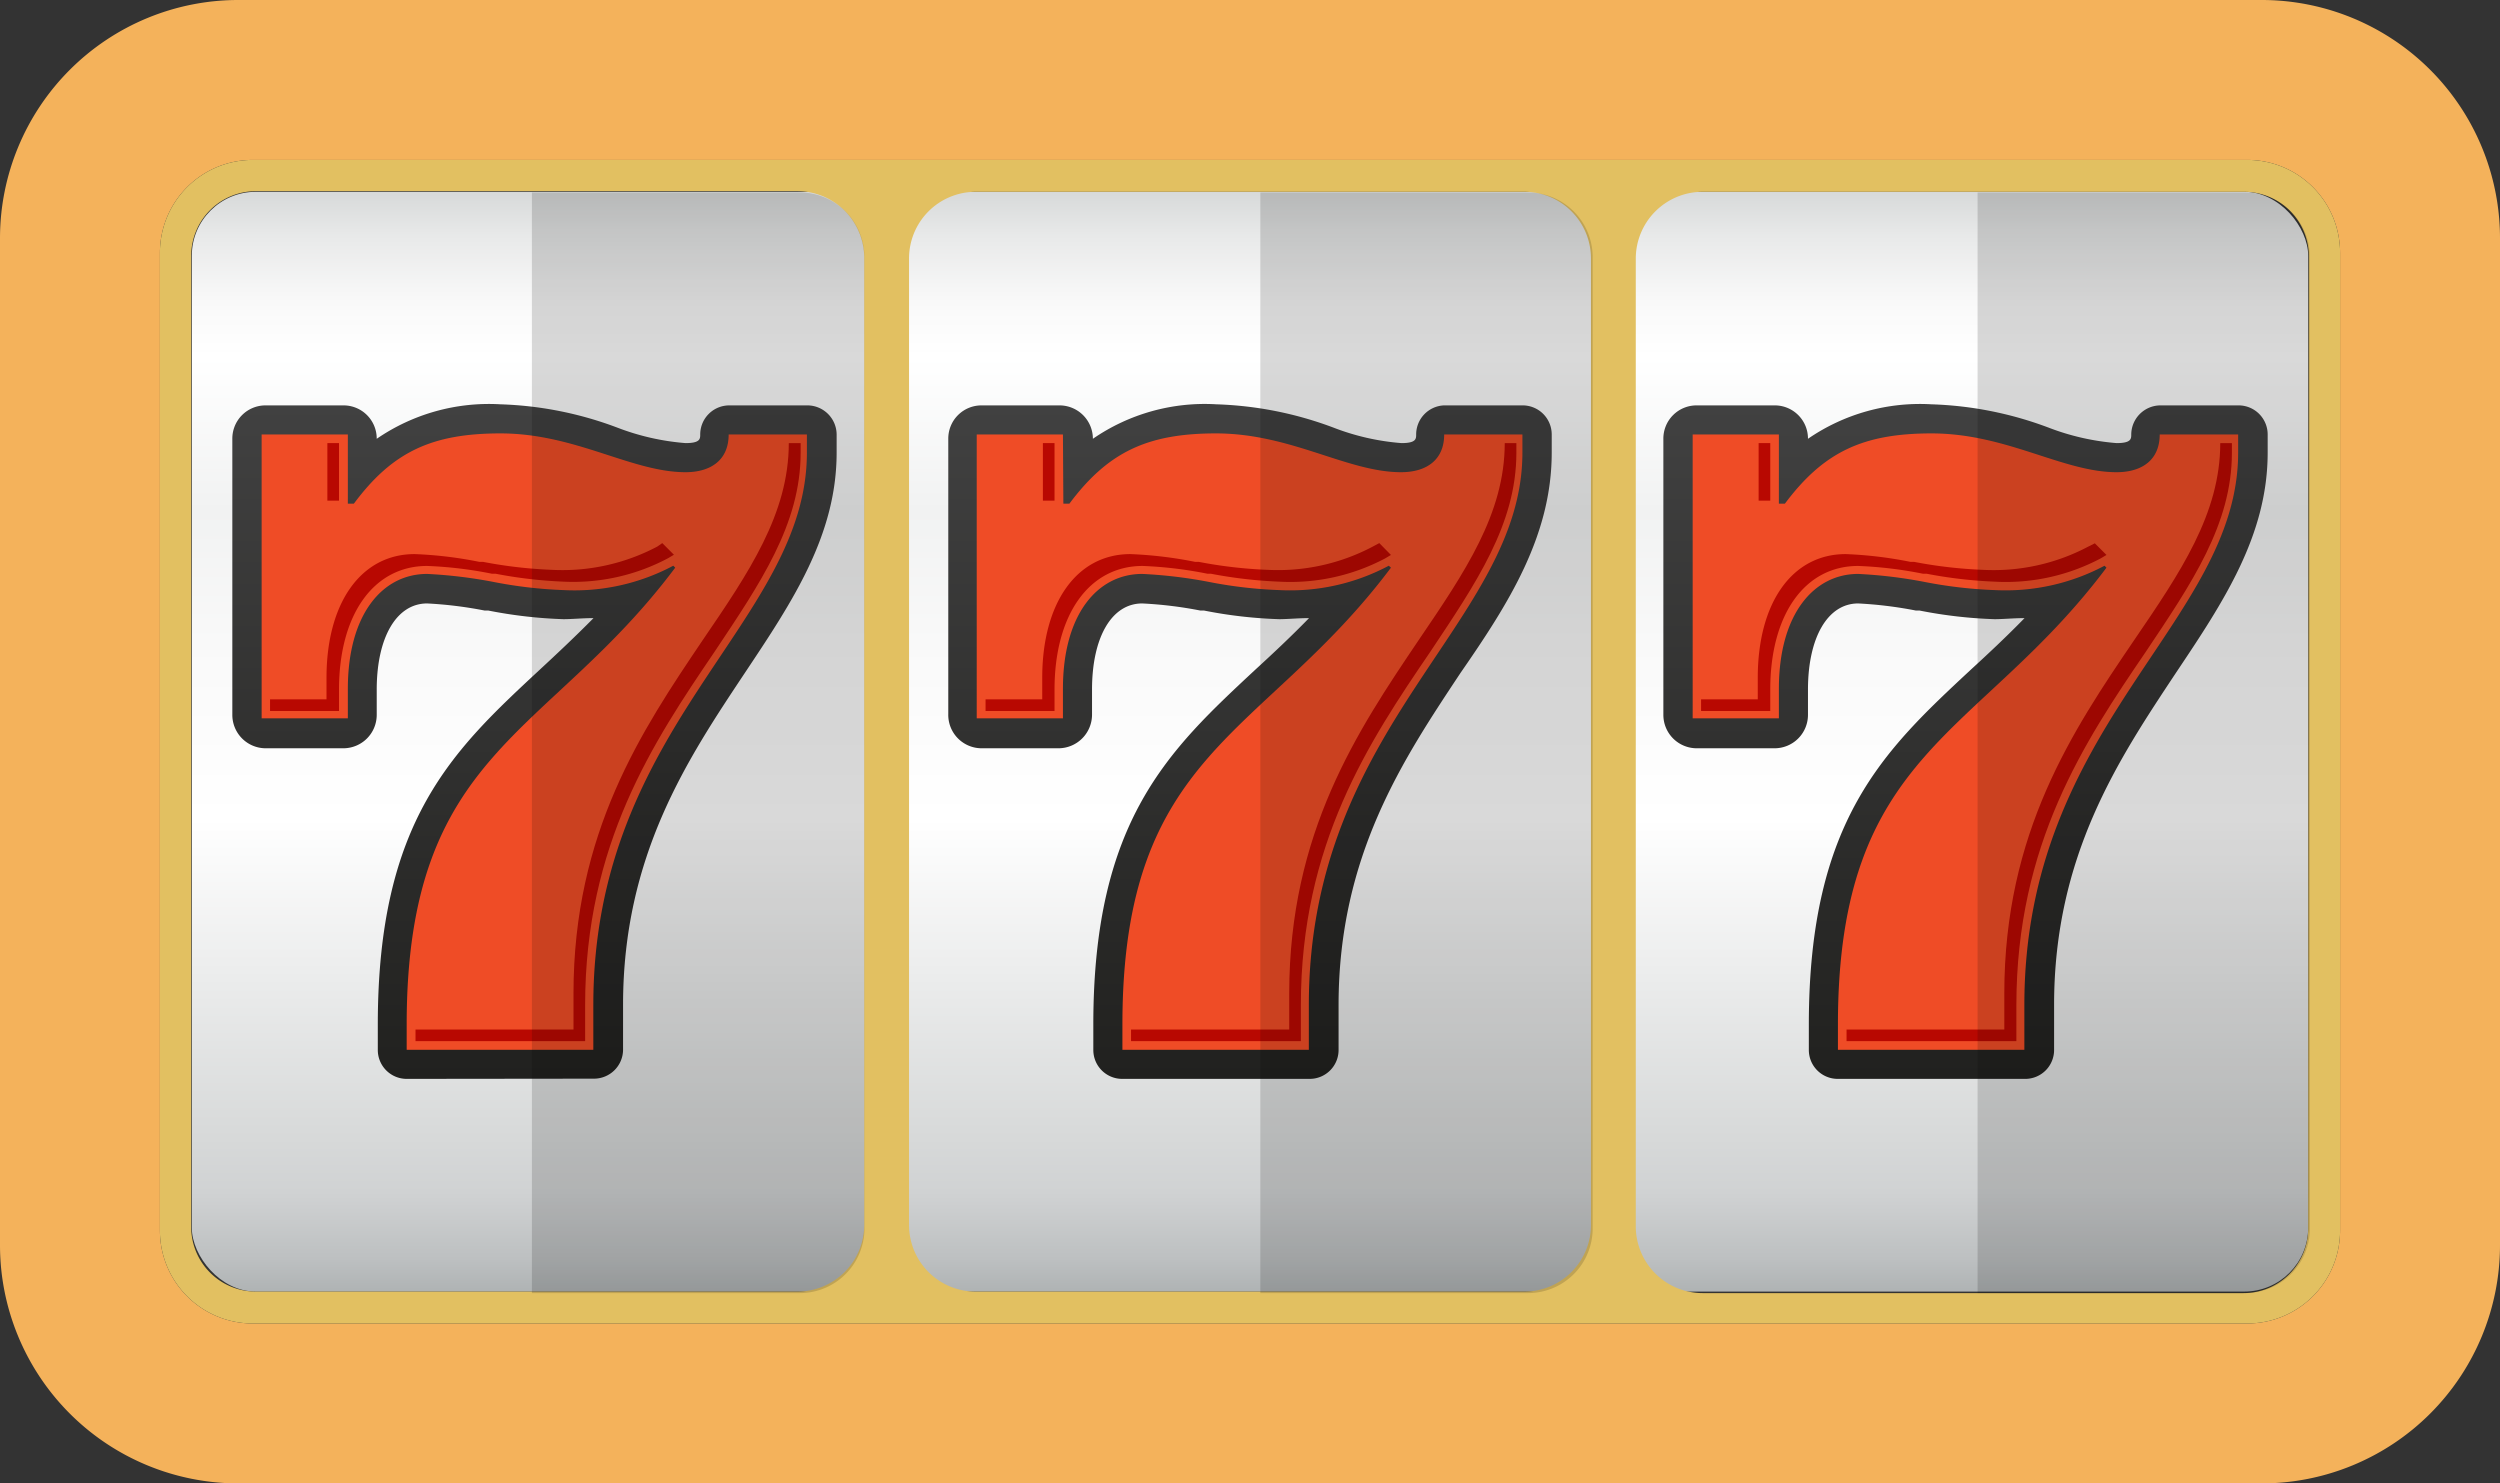 <svg xmlns="http://www.w3.org/2000/svg" xmlns:xlink="http://www.w3.org/1999/xlink" viewBox="0 0 116 68.83"><rect x="0" y="0" width="116" height="68.83" fill="#333333" stroke="none"/><defs><style>.cls-1{fill:url(#linear-gradient);}.cls-2{fill:url(#linear-gradient-2);}.cls-3{fill:#ef4c26;}.cls-4{fill:#b80801;}.cls-5{fill:url(#linear-gradient-3);}.cls-6{fill:url(#linear-gradient-4);}.cls-7{fill:none;}.cls-8{fill:#f4b25b;}.cls-9{fill:#e2c061;}.cls-10{opacity:0.15;}</style><linearGradient id="linear-gradient" x1="58" y1="8.9" x2="58" y2="59.93" gradientUnits="userSpaceOnUse"><stop offset="0" stop-color="#d7d9d9"/><stop offset="0.04" stop-color="#e8e9e9"/><stop offset="0.1" stop-color="#f9f9f9"/><stop offset="0.15" stop-color="#fff"/><stop offset="0.29" stop-color="#f1f2f2"/><stop offset="0.41" stop-color="#f9f9f9"/><stop offset="0.57" stop-color="#fff"/><stop offset="0.86" stop-color="#d7d9d9"/><stop offset="0.91" stop-color="#d0d2d3"/><stop offset="0.97" stop-color="#bdc0c1"/><stop offset="1" stop-color="#afb3b4"/></linearGradient><linearGradient id="linear-gradient-2" x1="24.8" y1="18.76" x2="24.8" y2="50.06" gradientUnits="userSpaceOnUse"><stop offset="0" stop-color="#414141"/><stop offset="1" stop-color="#21211f"/></linearGradient><linearGradient id="linear-gradient-3" x1="58" y1="18.76" x2="58" y2="50.06" xlink:href="#linear-gradient-2"/><linearGradient id="linear-gradient-4" x1="91.2" y1="18.76" x2="91.2" y2="50.06" xlink:href="#linear-gradient-2"/></defs><title>Asset 1</title><g id="Layer_2" data-name="Layer 2"><g id="Layer_1-2" data-name="Layer 1"><rect id="_Path_" data-name="&lt;Path&gt;" class="cls-1" x="8.9" y="8.9" width="98.2" height="51.03" rx="2.97" ry="2.97"/><g id="_Group_" data-name="&lt;Group&gt;"><g id="_Group_2" data-name="&lt;Group&gt;"><g id="_Group_3" data-name="&lt;Group&gt;"><path id="_Path_2" data-name="&lt;Path&gt;" class="cls-2" d="M18.87,50.06a1.34,1.34,0,0,1-1.34-1.34V47.54c0-9.48,3.48-12.72,7.53-16.48.81-.75,1.64-1.53,2.48-2.38-.5,0-1,.05-1.4.05a21.48,21.48,0,0,1-3.48-.4l-.17,0A18.69,18.69,0,0,0,19.82,28c-1.42,0-2.34,1.57-2.34,4v1.17a1.55,1.55,0,0,1-1.54,1.55H12.32a1.55,1.55,0,0,1-1.54-1.55V20.36a1.54,1.54,0,0,1,1.54-1.55h3.62a1.54,1.54,0,0,1,1.54,1.55h0a9.19,9.19,0,0,1,5.74-1.6,16.81,16.81,0,0,1,5.42,1.08,11.25,11.25,0,0,0,3.17.72c.68,0,.68-.2.68-.4h0a1.35,1.35,0,0,1,1.35-1.35h3.63a1.36,1.36,0,0,1,1.35,1.35V21c0,3.85-2.07,6.94-4.25,10.21-2.66,4-5.66,8.47-5.66,15.42v2.08a1.35,1.35,0,0,1-1.35,1.34Z"/></g><path id="_Compound_Path_" data-name="&lt;Compound Path&gt;" class="cls-3" d="M16.14,23.37h.28c1.79-2.41,3.63-3.26,6.8-3.26,3.49,0,6.08,1.8,8.59,1.8,1.18,0,2-.57,2-1.75h3.63V21c0,7.88-9.91,12.55-9.91,25.63v2.08H18.87V47.54c0-12.75,6.52-13.27,12.46-21.2l-.09-.09a9.75,9.75,0,0,1-5.1,1.13A20.7,20.7,0,0,1,22.89,27a22,22,0,0,0-3.07-.37c-2.08,0-3.68,1.88-3.68,5.33v1.37h-4V20.16h4Z"/><g id="_Group_4" data-name="&lt;Group&gt;"><path id="_Path_3" data-name="&lt;Path&gt;" class="cls-4" d="M30.5,25.36a9.41,9.41,0,0,1-4.9,1.08,21.13,21.13,0,0,1-3.19-.37l-.17,0a18.65,18.65,0,0,0-3-.36c-2.48,0-4.09,2.25-4.09,5.74v1H12.53v.54h3.2V32c0-3.49,1.61-5.74,4.09-5.74a18.65,18.65,0,0,1,3,.36l.17,0a21.13,21.13,0,0,0,3.19.37A9.36,9.36,0,0,0,31,25.9l.27-.16-.54-.54Z"/></g><g id="_Group_5" data-name="&lt;Group&gt;"><path id="_Path_4" data-name="&lt;Path&gt;" class="cls-4" d="M26.61,46.1v1.67H19.28v.54h7.87V46.64c0-7.48,3.17-12.22,6-16.39,2.12-3.18,4-5.92,4-9.24v-.45h-.55c0,3.28-1.85,6-4,9.15C29.78,33.89,26.61,38.62,26.61,46.1Z"/></g><g id="_Group_6" data-name="&lt;Group&gt;"><rect id="_Path_5" data-name="&lt;Path&gt;" class="cls-4" x="15.19" y="20.56" width="0.54" height="2.67"/></g></g></g><g id="_Group_7" data-name="&lt;Group&gt;"><g id="_Group_8" data-name="&lt;Group&gt;"><g id="_Group_9" data-name="&lt;Group&gt;"><path id="_Path_6" data-name="&lt;Path&gt;" class="cls-5" d="M52.08,50.06a1.34,1.34,0,0,1-1.35-1.34V47.54c0-9.48,3.49-12.72,7.53-16.48.82-.75,1.65-1.53,2.48-2.38-.49,0-1,.05-1.39.05a21.23,21.23,0,0,1-3.48-.4l-.17,0A18.81,18.81,0,0,0,53,28c-1.42,0-2.33,1.57-2.33,4v1.17a1.56,1.56,0,0,1-1.55,1.55H45.53A1.55,1.55,0,0,1,44,33.13V20.36a1.54,1.54,0,0,1,1.55-1.55h3.61a1.55,1.55,0,0,1,1.55,1.55h0a9.14,9.14,0,0,1,5.73-1.6,16.93,16.93,0,0,1,5.43,1.08,11.11,11.11,0,0,0,3.16.72c.68,0,.68-.2.68-.4h0A1.35,1.35,0,0,1,67,18.81h3.63A1.35,1.35,0,0,1,72,20.16V21C72,24.86,70,28,67.77,31.22c-2.65,4-5.66,8.47-5.66,15.42v2.08a1.34,1.34,0,0,1-1.35,1.34Z"/></g><path id="_Compound_Path_2" data-name="&lt;Compound Path&gt;" class="cls-3" d="M49.34,23.37h.28c1.8-2.41,3.64-3.26,6.8-3.26,3.49,0,6.09,1.8,8.59,1.8,1.18,0,2-.57,2-1.75h3.63V21c0,7.88-9.91,12.55-9.91,25.63v2.08H52.08V47.54c0-12.75,6.51-13.27,12.46-21.2l-.1-.09a9.74,9.74,0,0,1-5.09,1.13A20.68,20.68,0,0,1,56.09,27,21.86,21.86,0,0,0,53,26.63c-2.08,0-3.68,1.88-3.68,5.33v1.37h-4V20.16h4Z"/><g id="_Group_10" data-name="&lt;Group&gt;"><path id="_Path_7" data-name="&lt;Path&gt;" class="cls-4" d="M63.7,25.36a9.4,9.4,0,0,1-4.89,1.08,21,21,0,0,1-3.19-.37l-.17,0a18.9,18.9,0,0,0-3-.36c-2.48,0-4.09,2.25-4.09,5.74v1H45.73v.54h3.2V32c0-3.49,1.61-5.74,4.09-5.74a18.9,18.9,0,0,1,3,.36l.16,0a21.26,21.26,0,0,0,3.2.37,9.4,9.4,0,0,0,4.89-1.08l.27-.16L64,25.2Z"/></g><g id="_Group_11" data-name="&lt;Group&gt;"><path id="_Path_8" data-name="&lt;Path&gt;" class="cls-4" d="M59.82,46.1v1.67H52.48v.54h7.88V46.64c0-7.48,3.16-12.22,6-16.39,2.12-3.18,4-5.92,4-9.24v-.45h-.54c0,3.28-1.86,6-4,9.15C63,33.89,59.82,38.62,59.82,46.1Z"/></g><g id="_Group_12" data-name="&lt;Group&gt;"><rect id="_Path_9" data-name="&lt;Path&gt;" class="cls-4" x="48.39" y="20.56" width="0.54" height="2.67"/></g></g></g><g id="_Group_13" data-name="&lt;Group&gt;"><g id="_Group_14" data-name="&lt;Group&gt;"><g id="_Group_15" data-name="&lt;Group&gt;"><path id="_Path_10" data-name="&lt;Path&gt;" class="cls-6" d="M85.28,50.06a1.34,1.34,0,0,1-1.35-1.34V47.54c0-9.48,3.49-12.72,7.53-16.48.82-.75,1.65-1.53,2.48-2.38-.49,0-1,.05-1.39.05a21.35,21.35,0,0,1-3.48-.4l-.17,0A18.81,18.81,0,0,0,86.22,28c-1.41,0-2.33,1.57-2.33,4v1.17a1.55,1.55,0,0,1-1.55,1.55H78.73a1.55,1.55,0,0,1-1.55-1.55V20.36a1.54,1.54,0,0,1,1.55-1.55h3.61a1.54,1.54,0,0,1,1.55,1.55h0a9.16,9.16,0,0,1,5.73-1.6,16.87,16.87,0,0,1,5.43,1.08,11.26,11.26,0,0,0,3.16.72c.68,0,.68-.2.68-.4h0a1.36,1.36,0,0,1,1.35-1.35h3.64a1.35,1.35,0,0,1,1.34,1.35V21c0,3.85-2.06,6.94-4.25,10.21-2.65,4-5.66,8.47-5.66,15.42v2.08A1.34,1.34,0,0,1,94,50.06Z"/></g><path id="_Compound_Path_3" data-name="&lt;Compound Path&gt;" class="cls-3" d="M82.54,23.37h.28c1.8-2.41,3.64-3.26,6.8-3.26,3.49,0,6.09,1.8,8.59,1.8,1.18,0,2-.57,2-1.75h3.64V21c0,7.88-9.92,12.55-9.92,25.63v2.08H85.28V47.54c0-12.75,6.51-13.27,12.46-21.2l-.09-.09a9.79,9.79,0,0,1-5.1,1.13A20.82,20.82,0,0,1,89.29,27a21.86,21.86,0,0,0-3.07-.37c-2.07,0-3.68,1.88-3.68,5.33v1.37h-4V20.16h4Z"/><g id="_Group_16" data-name="&lt;Group&gt;"><path id="_Path_11" data-name="&lt;Path&gt;" class="cls-4" d="M96.9,25.36A9.38,9.38,0,0,1,92,26.44a21.13,21.13,0,0,1-3.19-.37l-.17,0a18.76,18.76,0,0,0-3-.36c-2.48,0-4.08,2.25-4.08,5.74v1H78.93v.54h3.21V32c0-3.49,1.6-5.74,4.08-5.74a18.76,18.76,0,0,1,3,.36l.17,0a21.13,21.13,0,0,0,3.19.37,9.38,9.38,0,0,0,4.89-1.08l.27-.16-.54-.54Z"/></g><g id="_Group_17" data-name="&lt;Group&gt;"><path id="_Path_12" data-name="&lt;Path&gt;" class="cls-4" d="M93,46.1v1.67H85.68v.54h7.88V46.64c0-7.48,3.16-12.22,6-16.39,2.13-3.18,4-5.92,4-9.24v-.45h-.54c0,3.28-1.85,6-4,9.15C96.18,33.89,93,38.62,93,46.1Z"/></g><g id="_Group_18" data-name="&lt;Group&gt;"><rect id="_Path_13" data-name="&lt;Path&gt;" class="cls-4" x="81.6" y="20.56" width="0.54" height="2.67"/></g></g></g><g id="_Group_19" data-name="&lt;Group&gt;"><rect id="_Path_14" data-name="&lt;Path&gt;" class="cls-7" x="7.42" width="101.17" height="68.83"/><line id="_Path_15" data-name="&lt;Path&gt;" class="cls-7" x1="74.86" x2="74.86" y2="68.83"/><line id="_Path_16" data-name="&lt;Path&gt;" class="cls-7" x1="41.14" x2="41.14" y2="68.83"/></g><path id="_Compound_Path_4" data-name="&lt;Compound Path&gt;" class="cls-8" d="M104.94,0H11.06A11.06,11.06,0,0,0,0,11.06V57.77A11.06,11.06,0,0,0,11.06,68.83h93.88A11.06,11.06,0,0,0,116,57.77V11.06A11.06,11.06,0,0,0,104.94,0Zm3.64,57.1a4.31,4.31,0,0,1-4.31,4.31H11.73A4.31,4.31,0,0,1,7.42,57.1V11.73a4.31,4.31,0,0,1,4.31-4.31h92.54a4.31,4.31,0,0,1,4.31,4.31Z"/><path id="_Compound_Path_5" data-name="&lt;Compound Path&gt;" class="cls-9" d="M104.27,7.42H11.73a4.31,4.31,0,0,0-4.31,4.31V57.1a4.31,4.31,0,0,0,4.31,4.31h92.54a4.31,4.31,0,0,0,4.31-4.31V11.73A4.31,4.31,0,0,0,104.27,7.42ZM11.87,59.93a3,3,0,0,1-3-3V11.87a3,3,0,0,1,3-3H37A3.1,3.1,0,0,1,40.1,12V56.83a3.1,3.1,0,0,1-3.1,3.1Zm30.31-3.1V12a3.09,3.09,0,0,1,3.09-3.1H70.73A3.09,3.09,0,0,1,73.82,12V56.83a3.09,3.09,0,0,1-3.09,3.1H45.27A3.09,3.09,0,0,1,42.18,56.83ZM107.1,57a3,3,0,0,1-3,3H79a3.1,3.1,0,0,1-3.1-3.1V12A3.1,3.1,0,0,1,79,8.9h25.13a3,3,0,0,1,3,3Z"/><path id="_Path_17" data-name="&lt;Path&gt;" class="cls-10" d="M24.68,8.93H37.11a3,3,0,0,1,3,3V57a3,3,0,0,1-3,3H24.68Z"/><path id="_Path_18" data-name="&lt;Path&gt;" class="cls-10" d="M58.48,8.93H70.9a3,3,0,0,1,3,3V57a3,3,0,0,1-3,3H58.48Z"/><path id="_Path_19" data-name="&lt;Path&gt;" class="cls-10" d="M91.76,8.93h12.42a3,3,0,0,1,3,3V57a3,3,0,0,1-3,3H91.76Z"/></g></g></svg>